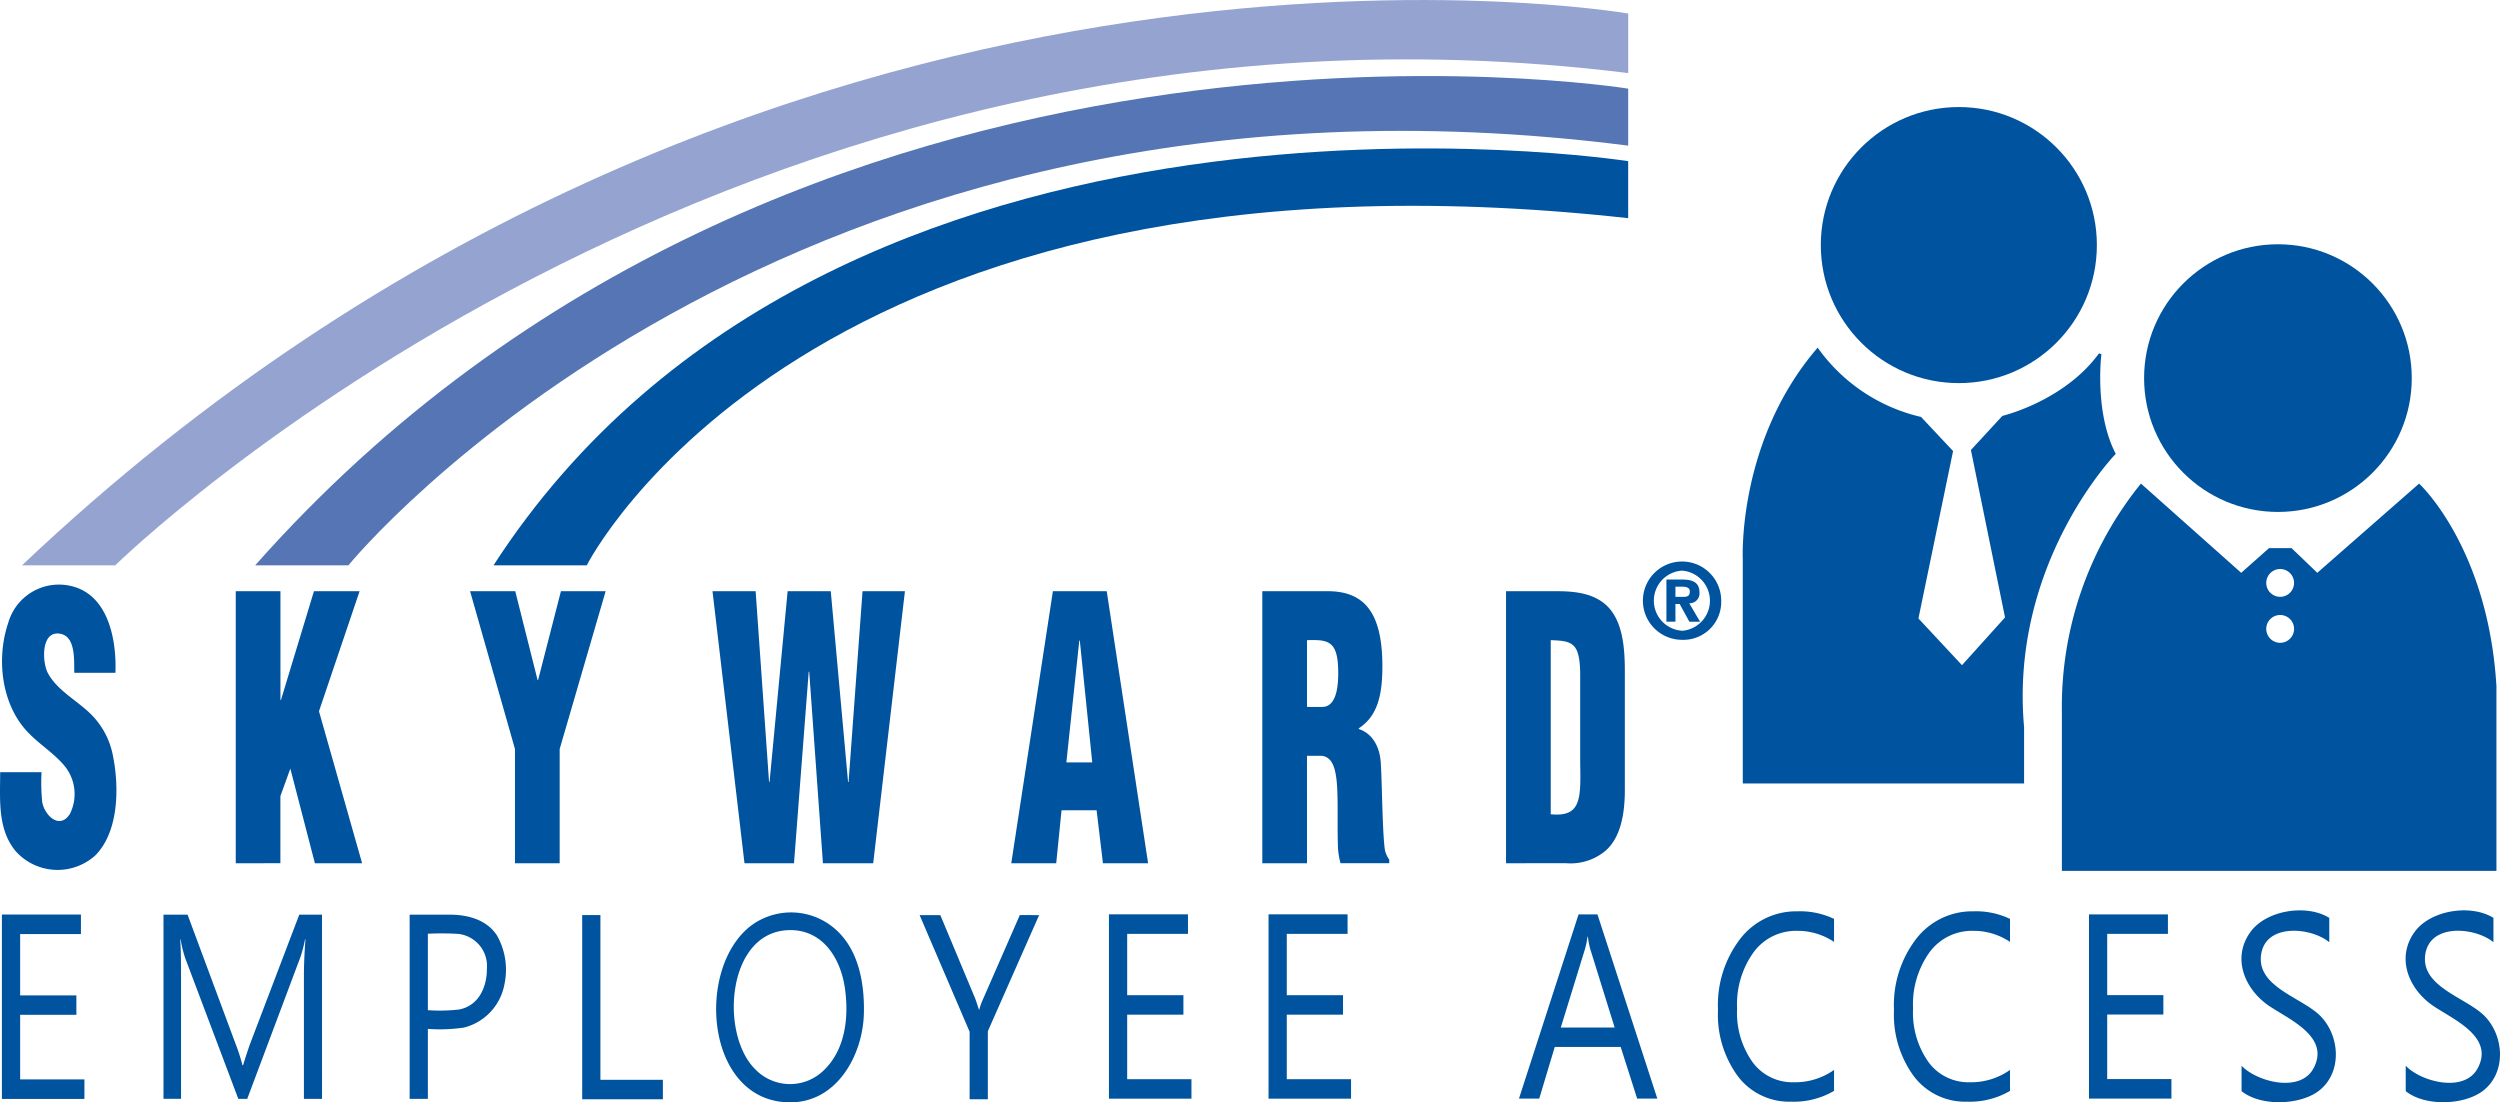<svg height="140.56" width="318.774" xmlns="http://www.w3.org/2000/svg"><g fill="#00539f"><circle cx="249.771" cy="31.251" r="17.6"/><path d="M231.77 44.33a22.316 22.316 0 0 0 13.183 8.834l4.083 4.349-4.417 21.348 5.555 5.955 5.487-6.09-4.351-21.347 4.015-4.351s7.852-1.851 12.314-7.964l.311.089s-.937 7.406 1.83 12.715c0 0-13.563 13.944-11.689 34.856v7.171h-35.87V71.254s-.712-15.034 9.549-26.924z"/><circle cx="290.458" cy="48.212" r="17.065"/><path d="M308.459 61.663l-12.982 11.376-3.279-3.145h-2.877l-3.547 3.145-12.783-11.376a45.2 45.2 0 0 0-10.082 29.132v20.253h55.411V87.495c-1.072-17.758-9.861-25.832-9.861-25.832zm-17.716 20.301a1.773 1.773 0 1 1 1.773-1.773 1.774 1.774 0 0 1-1.773 1.773zm0-5.863a1.773 1.773 0 1 1 1.773-1.773 1.774 1.774 0 0 1-1.773 1.773zM5.297 98.461a25.269 25.269 0 0 0 .083 3.774c.261 1.707 2.242 3.647 3.547 1.52a5.669 5.669 0 0 0-.718-6.124c-1.465-1.744-3.516-2.919-5.01-4.655-3.077-3.569-3.634-9.149-2.153-13.54a6.722 6.722 0 0 1 7.935-4.733c4.85 1.062 5.9 6.9 5.737 11.086H9.473c-.047-1.47.219-4.54-1.713-4.962-2.553-.558-2.4 3.563-1.679 4.95 1.178 2.281 3.894 3.613 5.643 5.421a10.067 10.067 0 0 1 2.658 5.08c.817 3.942.825 9.761-2.263 12.827a7.175 7.175 0 0 1-10.118-.569C-.345 105.722.022 101.88.022 98.462zM30.06 110.071V75.382h5.7v13.875h.065l4.208-13.875h5.82l-5.181 15.31 5.5 19.379h-6.02L37.02 98.004l-1.267 3.511v8.555zM68.547 86.714h.065l2.914-11.332h5.7l-5.862 20.122v14.569h-5.7V95.504l-5.726-20.122h5.761zM108.136 99.711h.065l1.78-24.329h5.406l-4.046 34.689h-6.41l-1.749-24.42h-.065l-1.876 24.42h-6.313L90.85 75.382h5.5l1.715 24.374.065-.092 2.3-24.282h5.5zM128.946 110.071l5.309-34.689h6.862l5.276 34.689h-5.758l-.809-6.753h-4.471l-.679 6.753zm8.74-28.4h-.065l-1.65 15.54h3.3zM166.656 110.071h-5.7V75.382h8.32c4.66 0 6.991 2.683 6.991 9.573 0 3.7-.614 6.338-3.01 7.91v.092c1.585.509 2.718 2.081 2.816 4.487.162 2.775.195 8.74.519 10.961a3.354 3.354 0 0 0 .55 1.2v.462h-6.215a10.032 10.032 0 0 1-.324-1.989c-.1-3.052.032-5.92-.128-8.048s-.616-3.514-1.944-3.654h-1.877zm0-19.933h1.942c1.652 0 2.039-2.174 2.039-4.3 0-4.117-1.2-4.3-3.981-4.21zM192.034 110.071V75.382h6.182c2.072 0 4.563.094 6.408 1.619 2.2 1.85 2.558 5.226 2.558 8.557v15.4c-.032 3.469-.776 6.012-2.428 7.492a6.944 6.944 0 0 1-5.049 1.619zm5.7-6.244c3.819.371 3.853-1.851 3.756-6.474V86.02c-.034-4.07-.971-4.3-3.756-4.394zM213.633 79.272h-1.149v-5.375h2.007c1.388 0 2.206.4 2.206 1.624a1.257 1.257 0 0 1-1.3 1.4l1.375 2.352h-1.36l-1.239-2.259h-.54zm1.016-3.169c.515 0 .819-.107.819-.7 0-.554-.595-.595-1.029-.595h-.806v1.3zm-.185 5.48a4.992 4.992 0 1 1 5.006-4.993 4.831 4.831 0 0 1-5.005 4.994zm0-8.821a3.838 3.838 0 0 0 0 7.659v.013a3.846 3.846 0 0 0 0-7.672zM172.272 140.094h-10.52v-23.507h10.077v2.492h-7.752v7.821h7.17v2.476h-7.17v8.231h8.195zM203.69 116.592h-2.407l-7.6 23.486h2.585l1.978-6.583h8.406l2.1 6.583h2.571zm-4.675 14.43l3.085-10.008a10.313 10.313 0 0 0 .318-1.572h.055a10.821 10.821 0 0 0 .3 1.572l3.111 10.008zM233.858 139.098a10.144 10.144 0 0 1-5.476 1.376 8.192 8.192 0 0 1-6.776-3.227 13.272 13.272 0 0 1-2.545-8.466 13.858 13.858 0 0 1 2.863-9.107 9.006 9.006 0 0 1 7.259-3.472 10.072 10.072 0 0 1 4.675.966v2.932a8.337 8.337 0 0 0-4.7-1.409 6.71 6.71 0 0 0-5.537 2.7 11.371 11.371 0 0 0-2.123 7.223 10.834 10.834 0 0 0 1.984 6.837 6.288 6.288 0 0 0 5.207 2.547 8.616 8.616 0 0 0 5.172-1.572zM256.297 139.098a10.136 10.136 0 0 1-5.476 1.376 8.194 8.194 0 0 1-6.776-3.227 13.281 13.281 0 0 1-2.543-8.466 13.858 13.858 0 0 1 2.861-9.107 9.009 9.009 0 0 1 7.26-3.472 10.06 10.06 0 0 1 4.673.966v2.932a8.332 8.332 0 0 0-4.7-1.409 6.711 6.711 0 0 0-5.539 2.7 11.371 11.371 0 0 0-2.122 7.223 10.834 10.834 0 0 0 1.984 6.837 6.288 6.288 0 0 0 5.206 2.547 8.615 8.615 0 0 0 5.171-1.572zM276.878 140.082h-10.513v-23.49h10.066v2.489h-7.743v7.812h7.163v2.473h-7.163v8.226h8.19zM285.82 139.131v-3.238c1.963 2.051 7.419 3.477 9.141.389 2.271-4.074-3.112-6.3-5.667-8.046-3.078-2.107-4.759-6.1-2.316-9.432 2.017-2.748 7.134-3.565 10.029-1.762v3.1c-2.315-1.9-7.974-2.431-8.666 1.417-.772 4.279 5.211 5.607 7.559 8.017 2.467 2.534 2.778 7.157-.185 9.483-2.41 1.881-7.433 2.053-9.895.072zM306.752 139.131v-3.238c1.961 2.051 7.418 3.475 9.139.387 2.271-4.072-3.112-6.3-5.667-8.045-3.077-2.107-4.758-6.1-2.315-9.432 2.016-2.748 7.134-3.565 10.029-1.762v3.1c-2.315-1.9-7.974-2.431-8.667 1.417-.77 4.279 5.213 5.607 7.56 8.017 2.465 2.534 2.778 7.157-.186 9.483-2.408 1.882-7.433 2.054-9.893.073zM151.921 140.094h-10.52v-23.507h10.077v2.492h-7.752v7.821h7.17v2.476h-7.17v8.231h8.195zM41.062 140.112h-2.31v-15.756q0-1.867.195-4.57h-.055a16.74 16.74 0 0 1-.595 2.277l-6.773 18.049h-1.138l-6.762-17.918a16.062 16.062 0 0 1-.595-2.407h-.055q.112 1.408.11 4.6v15.723h-2.237v-23.484h3.068l6.086 16.378a23.751 23.751 0 0 1 .913 2.817h.083q.593-1.933.953-2.882l6.21-16.313h2.9zM84.523 140.171H74.235v-23.487h2.323v21h7.965zM132.499 116.684l-6.54 14.806v8.68h-2.324v-8.614l-6.376-14.872h2.641l4.438 10.614c.057.131.217.611.485 1.441h.042a9.2 9.2 0 0 1 .525-1.441l4.646-10.614zM10.763 140.125H.243v-23.512H10.32v2.492H2.569v7.821h7.17v2.473h-7.17v8.231h8.195zM57.308 116.626h-5.074v23.486h2.323v-8.918a20.911 20.911 0 0 0 4.605-.169 6.984 6.984 0 0 0 5.145-5.456 8.836 8.836 0 0 0-.948-6.3c-1.321-2.027-3.759-2.643-6.051-2.643zm4.774 6.933c0 2.346-1.068 4.7-3.561 5.166a22 22 0 0 1-3.963.083v-9.749a36.955 36.955 0 0 1 3.861.021 4.117 4.117 0 0 1 3.662 4.479zM100.772 140.561c-10.76 0-12.139-16.835-5.151-22.42a8.545 8.545 0 0 1 10.156-.245c3.605 2.538 4.482 7.221 4.375 11.355-.133 5.278-3.433 11.31-9.38 11.31zm0-21.962c-8.1 0-9.048 13.271-4.459 17.754a6.151 6.151 0 0 0 8.8.05c2.714-2.658 3.132-6.787 2.624-10.376-.531-3.769-2.765-7.431-6.965-7.431z"/></g><path d="M2.806 72.083h11.891S92.985-4.884 207.613 9.319V1.726S97.281-17.437 2.806 72.083z" fill="#94a3d0"/><path d="M32.536 72.083h11.891S99.261 4.696 207.61 18.57v-7.268S101.575-5.876 32.536 72.083z" fill="#5575b4"/><path d="M62.926 72.083h11.891s28.079-55.826 132.793-44.264v-7.268S106.53 4.696 62.926 72.083z" fill="#00539f"/></svg>